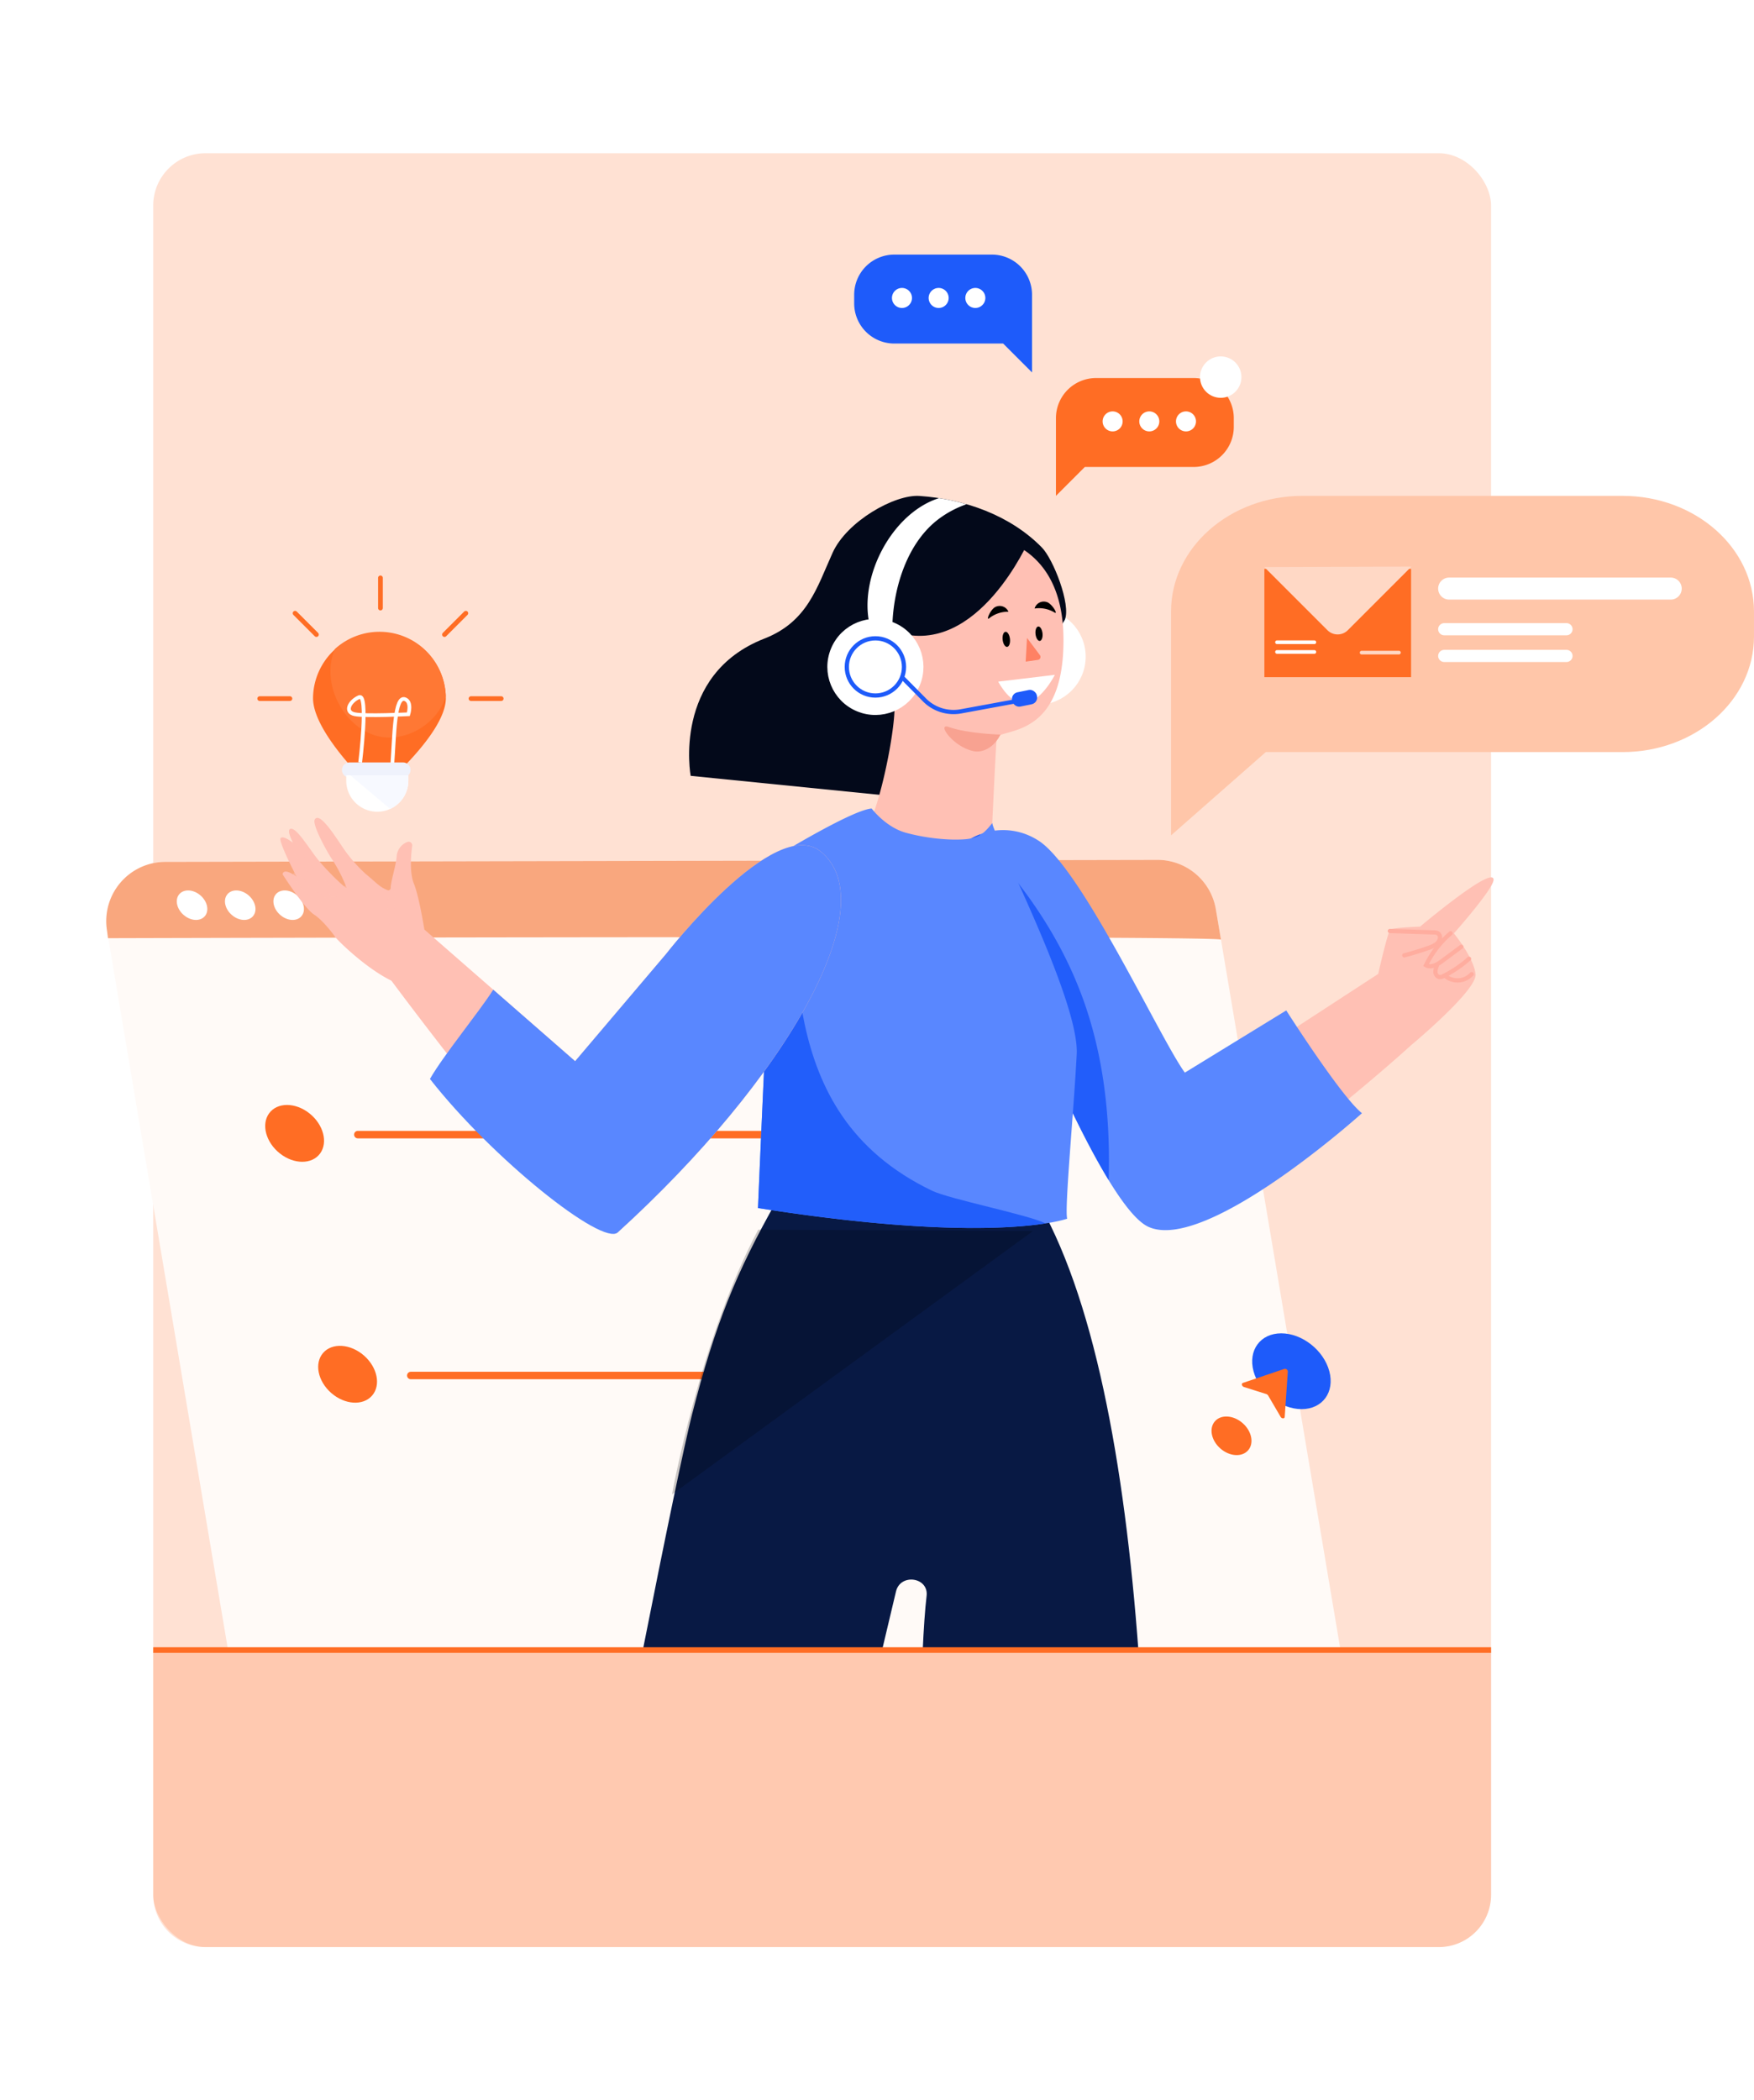 <svg xmlns="http://www.w3.org/2000/svg" xmlns:xlink="http://www.w3.org/1999/xlink" width="469.356" height="562" viewBox="0 0 469.356 562">
  <defs>
    <filter id="Rectangle_20768" x="0" y="0" width="440" height="562" filterUnits="userSpaceOnUse">
      <feOffset input="SourceAlpha"/>
      <feGaussianBlur stdDeviation="7" result="blur"/>
      <feFlood flood-color="#0c2464" flood-opacity="0.161"/>
      <feComposite operator="in" in2="blur"/>
      <feComposite in="SourceGraphic"/>
    </filter>
  </defs>
  <g id="Why_is_TrackOlap_Customer_Service_Management_Better_" data-name="Why is TrackOlap Customer Service Management Better?" transform="translate(-257 -1912)">
    <g id="Group_66494" data-name="Group 66494" transform="translate(0 91)">
      <g id="Group_64236" data-name="Group 64236" transform="translate(0 41)">
        <g id="Group_64233" data-name="Group 64233" transform="translate(0 -356)">
          <g transform="matrix(1, 0, 0, 1, 257, 2136)" filter="url(#Rectangle_20768)">
            <rect id="Rectangle_20768-2" data-name="Rectangle 20768" width="398" height="520" rx="14" transform="translate(21 21)" fill="#fff"/>
          </g>
          <rect id="Rectangle_20769" data-name="Rectangle 20769" width="358" height="480" rx="14" transform="translate(298 2177)" fill="#ff6d24" opacity="0.2"/>
        </g>
      </g>
    </g>
    <path id="Rectangle_26845" data-name="Rectangle 26845" d="M0,0H358a0,0,0,0,1,0,0V65a14,14,0,0,1-14,14H14A14,14,0,0,1,0,65V0A0,0,0,0,1,0,0Z" transform="translate(298 2354)" fill="#ff6d24" opacity="0.2"/>
    <g id="Group_71698" data-name="Group 71698" transform="translate(-736.459 -90.42)">
      <g id="Group_71697" data-name="Group 71697" transform="translate(952 2139.603)">
        <g id="Group_71652" data-name="Group 71652" transform="translate(69.88 92.901)">
          <g id="Group_71645" data-name="Group 71645">
            <g id="Group_71644" data-name="Group 71644">
              <path id="Path_120449" data-name="Path 120449" d="M166.307,390.819l297.587-.6L430.561,192.128A15.855,15.855,0,0,0,414.893,178.9l-265.439.532a15.856,15.856,0,0,0-15.6,18.487Z" transform="translate(-133.626 -178.903)" fill="#fffaf7"/>
            </g>
          </g>
          <g id="Group_71648" data-name="Group 71648" transform="translate(42.542 65.578)">
            <g id="Group_71646" data-name="Group 71646">
              <path id="Path_120450" data-name="Path 120450" d="M196.265,259.481c-3.766-2.971-8.581-2.971-10.755,0s-.884,7.785,2.882,10.754,8.581,2.97,10.755,0S200.03,262.451,196.265,259.481Z" transform="translate(-184.453 -257.253)" fill="#ff6d24"/>
              <line id="Line_1543" data-name="Line 1543" x2="161.887" transform="translate(24.784 7.937)" fill="none" stroke="#ff6d24" stroke-linecap="round" stroke-miterlimit="10" stroke-width="2"/>
            </g>
            <g id="Group_71647" data-name="Group 71647" transform="translate(11.129 61.329)">
              <ellipse id="Ellipse_6170" data-name="Ellipse 6170" cx="6.654" cy="8.692" rx="6.654" ry="8.692" transform="translate(0 10.015) rotate(-48.816)" fill="#ff6d24"/>
              <line id="Line_1544" data-name="Line 1544" x2="161.887" transform="translate(27.833 11.063)" fill="none" stroke="#ff6d24" stroke-linecap="round" stroke-miterlimit="10" stroke-width="2"/>
            </g>
          </g>
          <g id="Group_71650" data-name="Group 71650">
            <g id="Group_71649" data-name="Group 71649">
              <path id="Path_120451" data-name="Path 120451" d="M134.1,199.857l-.246-1.936a15.856,15.856,0,0,1,15.6-18.487l265.439-.532a15.855,15.855,0,0,1,15.668,13.225l1.368,8.128C432.639,199.017,134.1,199.857,134.1,199.857Z" transform="translate(-133.626 -178.903)" fill="#f9a77e"/>
            </g>
          </g>
          <g id="Group_71651" data-name="Group 71651" transform="translate(18.886 8.179)">
            <path id="Path_120452" data-name="Path 120452" d="M162.317,189.831c-1.954-1.541-4.451-1.541-5.579,0s-.459,4.038,1.495,5.579,4.451,1.541,5.579,0S164.27,191.371,162.317,189.831Z" transform="translate(-156.19 -188.675)" fill="#fff"/>
            <path id="Path_120453" data-name="Path 120453" d="M177.717,189.831c-1.953-1.541-4.451-1.541-5.579,0s-.459,4.038,1.495,5.579,4.451,1.541,5.579,0S179.67,191.371,177.717,189.831Z" transform="translate(-158.701 -188.675)" fill="#fff"/>
            <path id="Path_120454" data-name="Path 120454" d="M193.207,189.831c-1.954-1.541-4.451-1.541-5.579,0s-.459,4.038,1.495,5.579,4.452,1.541,5.579,0S195.16,191.371,193.207,189.831Z" transform="translate(-161.225 -188.675)" fill="#fff"/>
          </g>
        </g>
        <g id="Group_71668" data-name="Group 71668" transform="translate(53.109 35.197)">
          <g id="Group_71667" data-name="Group 71667" transform="translate(63.359 -39.696)">
            <g id="Group_71663" data-name="Group 71663" transform="translate(96.913)">
              <g id="Group_71662" data-name="Group 71662">
                <ellipse id="Ellipse_6171" data-name="Ellipse 6171" cx="11.642" cy="11.642" rx="11.642" ry="11.642" transform="translate(94.095 31.383)" fill="#fff" stroke="#fff" stroke-miterlimit="10" stroke-width="2.431"/>
                <g id="Group_71661" data-name="Group 71661">
                  <g id="Group_71654" data-name="Group 71654" transform="translate(12.478)">
                    <path id="Path_120455" data-name="Path 120455" d="M373.554,191.99,402.9,143.142c1.7-4.051-3.067-16.241-6.156-19.385-8.459-8.61-20.675-12.94-32.716-13.775-6.68-.464-19.464,6.8-23.261,15.195-4.206,9.3-6.693,18.452-18.27,22.975-24.723,9.657-19.719,36.723-19.719,36.723" transform="translate(-302.364 -109.961)" fill="#03091a"/>
                    <path id="Path_120456" data-name="Path 120456" d="M371.387,115.983a27.218,27.218,0,0,1,7.194-3.759A58.769,58.769,0,0,0,371.2,110.6c-.439.152-.88.292-1.313.465-11.914,4.738-20.181,21.191-17.194,33.619,1.414-.021,4.664.624,6.029.362C358.943,134.557,362.748,122.267,371.387,115.983Z" transform="translate(-304.341 -109.986)" fill="#fff"/>
                    <path id="Path_120457" data-name="Path 120457" d="M360.522,146.189a1.022,1.022,0,0,1-1.272.742c-2.336-.668-7.593-2.684-10.076,3.22-2.509,5.969,2.405,11.106,5.9,12.3,1.008.344,3.312,1.218,3.793,2.167,1.481,2.919-2.692,26.063-6.673,33.9-.3,14.976,22.07,35.457,22.07,35.457s5.887-8.3,10.613-26.411c0,0,1.471-32.682,1.688-32.8,3.657-2.051,18.132-.928,17.806-26.514-.3-23.7-16.8-26.658-21.084-27.083C379.668,120.8,367.5,118.192,360.522,146.189Z" transform="translate(-304.198 -110.398)" fill="#ffc0b4"/>
                    <path id="Path_120458" data-name="Path 120458" d="M395.646,122.087s-13.69,31.467-35.379,24.718C360.267,146.805,355.148,106.3,395.646,122.087Z" transform="translate(-304.658 -110.298)" fill="#03091a"/>
                    <g id="Group_71653" data-name="Group 71653" transform="translate(47.135 28.311)">
                      <path id="Path_120459" data-name="Path 120459" d="M351.451,153.906s5.856-6.721,7.6,4.981" transform="translate(-351.451 -139.943)" fill="#ff8164"/>
                      <path id="Path_120462" data-name="Path 120462" d="M406.643,157.748l-15.159,1.817s3.43,6.7,7.671,5.69S406.643,157.748,406.643,157.748Z" transform="translate(-355.907 -138.172)" fill="#fff"/>
                      <path id="Path_120463" data-name="Path 120463" d="M396.514,149.54l-.356,6.349,3.272-.467a.8.8,0,0,0,.529-1.276Z" transform="translate(-353.229 -139.846)" fill="#ff8164"/>
                      <path id="Path_120464" data-name="Path 120464" d="M385.982,143.924c-1.011.811.405-2.613,1.827-3.092a2.553,2.553,0,0,1,3.325,1.358A7.983,7.983,0,0,0,385.982,143.924Z" transform="translate(-352.81 -139.493)"/>
                      <path id="Path_120465" data-name="Path 120465" d="M403.971,142.339c1.107.676-.735-2.54-2.207-2.834a2.553,2.553,0,0,0-3.125,1.771A7.979,7.979,0,0,1,403.971,142.339Z" transform="translate(-353.327 -139.444)"/>
                      <path id="Path_120466" data-name="Path 120466" d="M389.737,149.964c.123,1.115.66,1.969,1.2,1.911s.88-1.011.757-2.126-.661-1.97-1.2-1.911S389.614,148.85,389.737,149.964Z" transform="translate(-352.972 -139.778)"/>
                      <path id="Path_120467" data-name="Path 120467" d="M398.9,148.393c.117,1.064.63,1.881,1.147,1.824s.839-.966.722-2.03-.631-1.881-1.147-1.824S398.779,147.328,398.9,148.393Z" transform="translate(-353.337 -139.719)"/>
                      <path id="Path_120468" data-name="Path 120468" d="M388.654,176.448s-8.654-.209-13.827-2.031c-3.43-1.208,1.121,5.356,6.631,6.466C383.812,181.365,386.836,180.017,388.654,176.448Z" transform="translate(-352.461 -140.88)" fill="#f8a291"/>
                    </g>
                  </g>
                  <g id="Group_71655" data-name="Group 71655" transform="translate(0 186.024)">
                    <path id="Path_120469" data-name="Path 120469" d="M353.38,426.942c1.673-7.032,2.979-12.542,3.827-16.117,1.171-4.927,8.783-3.845,8.19,1.184-.429,3.629-.778,8.709-1.058,14.933H422.1c-3.708-50.572-11.952-95.782-27.911-122.16-21.314-2.939-47.325.9-68.938,1.546-10.752,19.009-16.436,32.931-22.615,57.1-1.994,7.8-7,31.817-13.266,63.514Z" transform="translate(-289.369 -303.688)" fill="#081944"/>
                    <path id="Path_120470" data-name="Path 120470" d="M394.206,314.794l-96.6,70.47s7.476-41.545,23.067-70.814Z" transform="translate(-289.697 -304.116)" opacity="0.21" style="mix-blend-mode: multiply;isolation: isolate"/>
                  </g>
                  <g id="Group_71657" data-name="Group 71657" transform="translate(83.988 89.4)">
                    <path id="Path_120471" data-name="Path 120471" d="M498.4,260.839s-18.814,17.366-49.22,39.518l-.046.109c-.051-.024-.1-.054-.153-.079-1.852.293-9.1,4-10.64,3.868,0,0-18.835,7.379-31.839-35.819-1.922-3.864-29.227-50.478-29.667-51.014,0,0,3.224-9.707,3.473-9.92,17.216-14.8,35.833,44.511,52.751,64.683a2.492,2.492,0,0,0,2.866.7c2.085-.856,4.948-2.274,4.948-2.274l17.729-8.683,31.115-20.261s2.412-10.734,3.256-11.94c1.568-.482,7.959-.723,7.959-.723s19.658-16.588,19.658-12.543c0,2.412-10.612,14.352-10.612,14.352s5.427,6.632,5.788,10.975S498.4,260.839,498.4,260.839Z" transform="translate(-376.835 -203.147)" fill="#ffc0b4"/>
                    <g id="Group_71656" data-name="Group 71656" transform="translate(116.006 27.031)" style="mix-blend-mode: multiply;isolation: isolate">
                      <path id="Path_120472" data-name="Path 120472" d="M497.645,231.214l11.743.382a2.088,2.088,0,0,1,1.187.279,1.368,1.368,0,0,1,.474,1.266c-.161,1.36-1.64,2.1-2.93,2.554q-3.262,1.161-6.618,2.031" transform="translate(-497.645 -231.214)" fill="none" stroke="#ffad9f" stroke-linecap="round" stroke-miterlimit="10" stroke-width="1.133"/>
                      <path id="Path_120473" data-name="Path 120473" d="M514.3,231.847a26.3,26.3,0,0,0-6.578,8.538c1.352.8,3.027-.172,4.287-1.107l5.157-3.828" transform="translate(-498.046 -231.239)" fill="none" stroke="#ffad9f" stroke-linecap="round" stroke-miterlimit="10" stroke-width="1.133"/>
                      <path id="Path_120474" data-name="Path 120474" d="M510.743,240.772a4.105,4.105,0,0,0-.394,1.752,1.4,1.4,0,0,0,1.039,1.32,1.982,1.982,0,0,0,1.173-.3,31.341,31.341,0,0,0,6.774-4.587" transform="translate(-498.15 -231.522)" fill="none" stroke="#ffad9f" stroke-linecap="round" stroke-miterlimit="10" stroke-width="1.133"/>
                      <path id="Path_120475" data-name="Path 120475" d="M520.148,243.234a5.111,5.111,0,0,1-6.947.58" transform="translate(-498.263 -231.692)" fill="none" stroke="#ffad9f" stroke-linecap="round" stroke-miterlimit="10" stroke-width="1.133"/>
                    </g>
                    <path id="Path_120476" data-name="Path 120476" d="M378.277,207.132a17.315,17.315,0,0,1,20.333-1.382c11.434,6.766,32.75,53.09,39.426,62.242l27.135-16.643s14.723,23.114,20.261,27.5c0,0-41.685,37.508-57.165,30.391S378.277,207.132,378.277,207.132Z" transform="translate(-376.892 -203.063)" fill="#5987ff"/>
                    <path id="Path_120477" data-name="Path 120477" d="M411.989,251.844c-5.446-16.967-15.225-31.912-27.366-44.839A5.4,5.4,0,0,1,383.2,204.3a17.164,17.164,0,0,0-4.923,2.883s22.551,62.067,39.372,89.614C418.091,281.59,416.671,266.431,411.989,251.844Z" transform="translate(-376.892 -203.113)" fill="#1e5bfa" opacity="0.93"/>
                  </g>
                  <g id="Group_71658" data-name="Group 71658" transform="translate(30.912 83.657)">
                    <path id="Path_120478" data-name="Path 120478" d="M384.285,200.941c-.62,1.5,23.3,47.09,22.562,61.849-.744,14.868-3.332,41.8-2.542,44.039,0,0-19.1,7.184-82.744-2.839.495-12.839,4.2-93.715,4.2-93.715s20.814-12.8,26.208-13.193c0,0,3.814,5.106,9.355,6.537a54,54,0,0,0,11.981,1.767C380.064,205.524,381.391,204.559,384.285,200.941Z" transform="translate(-321.561 -197.082)" fill="#5987ff"/>
                  </g>
                  <g id="Group_71659" data-name="Group 71659" transform="translate(30.912 95.548)" opacity="0.93">
                    <path id="Path_120479" data-name="Path 120479" d="M368.125,299.844c-44.14-21.226-33.35-67.6-40.215-90.378-1.339.8-2.154,1.3-2.154,1.3s-3.7,80.876-4.2,93.715c44.638,7.029,67.363,5.594,76.954,4.111C393.88,306.262,372.864,302.122,368.125,299.844Z" transform="translate(-321.561 -209.466)" fill="#1e5bfa"/>
                  </g>
                  <ellipse id="Ellipse_6172" data-name="Ellipse 6172" cx="11.642" cy="11.642" rx="11.642" ry="11.642" transform="translate(47.098 52.024) rotate(-67.323)" fill="#fff" stroke="#fff" stroke-miterlimit="10" stroke-width="2.431"/>
                  <g id="Group_71660" data-name="Group 71660" transform="translate(68.553 47.159)">
                    <path id="Path_120480" data-name="Path 120480" d="M361.635,160.413l5.774,5.833a10.952,10.952,0,0,0,10.015,3.326l18.16-3.343" transform="translate(-360.761 -159.073)" fill="none" stroke="#1e5bfa" stroke-miterlimit="10" stroke-width="1.133"/>
                    <rect id="Rectangle_26843" data-name="Rectangle 26843" width="6.754" height="3.896" rx="1.82" transform="translate(29.985 5.769) rotate(-11.559)" fill="#1e5bfa"/>
                  </g>
                  <ellipse id="Ellipse_6173" data-name="Ellipse 6173" cx="7.652" cy="7.652" rx="7.652" ry="7.652" transform="translate(54.676 38.119)" fill="none" stroke="#1e5bfa" stroke-miterlimit="10" stroke-width="1.133"/>
                </g>
              </g>
            </g>
            <g id="Group_71666" data-name="Group 71666" transform="translate(0.001 86.162)">
              <g id="Group_71665" data-name="Group 71665">
                <path id="Path_120481" data-name="Path 120481" d="M333.06,208.707c-12.319-10.034-41.351,27.353-41.351,27.353L267.335,264.8l-40.347-35.238c-.581-3.522-1.673-9.5-2.8-12.273-1.2-2.962-.778-7.722-.458-10.1a.975.975,0,0,0-1.326-1.042,4.466,4.466,0,0,0-2.831,3.947c-.232,2.563-1.512,6.322-1.607,8.361a.615.615,0,0,1-.9.545c-2.106-.831-3.03-2.062-5.814-4.344a39.82,39.82,0,0,1-6.1-7.061c-2.65-3.963-6.248-9.46-7.478-7.491-.879,1.407,3.826,9.6,4.672,10.754a41.175,41.175,0,0,1,3.8,7.449c.211.8-5.832-4.933-8.439-8.5s-5.036-7.349-6.436-7.2.607,3.779.607,3.779-2.657-2.142-3.371-1.257c-.481.6,2.268,6.453,4.308,10.31-3.742-2.672-3.757-.641-3.757-.641s5.784,9.108,8.471,10.807c2.163,1.369,5.052,5.12,5.538,5.877.465.724,7.954,8.272,15.1,11.772,6.105,8.2,54.543,72.827,60.563,67.355C323.711,269.717,350.584,222.98,333.06,208.707Z" transform="translate(-188.443 -199.691)" fill="#ffc0b4"/>
                <g id="Group_71664" data-name="Group 71664" transform="translate(3.636 7.177)" style="mix-blend-mode: multiply;isolation: isolate">
                  <path id="Path_120482" data-name="Path 120482" d="M192.877,215.731c3.5,5.258,4.924,4.53,8.617,7.887l4.965-4.382" transform="translate(-192.256 -207.506)" fill="none" stroke="#ffc0b4" stroke-linecap="round" stroke-miterlimit="10" stroke-width="1.83" opacity="0.4"/>
                  <path id="Path_120483" data-name="Path 120483" d="M219.632,220.9c-.64,2.533-.464,7.609.876,10.077" transform="translate(-193.305 -207.711)" fill="none" stroke="#ffc0b4" stroke-linecap="round" stroke-miterlimit="10" stroke-width="1.83" opacity="0.4"/>
                  <path id="Path_120484" data-name="Path 120484" d="M192.23,207.165c1.964,5.424,7.778,9.686,10.7,13.192" transform="translate(-192.23 -207.165)" fill="none" stroke="#ffc0b4" stroke-linecap="round" stroke-miterlimit="10" stroke-width="1.83" opacity="0.4"/>
                </g>
              </g>
              <path id="Path_120485" data-name="Path 120485" d="M334.718,209.009c-12.319-10.034-41.351,27.353-41.351,27.353L268.993,265.1l-21.909-19.135c-3.9,6.113-13.348,17.587-16.943,23.886,16.674,21.323,46.149,44.787,50.243,41.066C325.369,270.02,352.242,223.283,334.718,209.009Z" transform="translate(-190.101 -199.993)" fill="#5987ff"/>
            </g>
          </g>
          <line id="Line_1545" data-name="Line 1545" x2="358" transform="translate(29.35 269.138)" fill="none" stroke="#ff6d24" stroke-miterlimit="10" stroke-width="1.5"/>
        </g>
        <g id="Group_71695" data-name="Group 71695" transform="translate(110.957 17.441)">
          <g id="Group_71684" data-name="Group 71684" transform="translate(252.628 182.63)">
            <g id="Group_71683" data-name="Group 71683" transform="translate(0 19.515)">
              <ellipse id="Ellipse_6175" data-name="Ellipse 6175" cx="4.517" cy="5.9" rx="4.517" ry="5.9" transform="translate(0 26.936) rotate(-48.815)" fill="#ff6d24"/>
              <path id="Path_120503" data-name="Path 120503" d="M459.634,353.466c1.5,5.6,7.258,10.142,12.859,10.142s8.924-4.541,7.424-10.142-7.258-10.141-12.859-10.141S458.133,347.865,459.634,353.466Z" transform="translate(-446.328 -343.325)" fill="#1e5bfa" style="mix-blend-mode: multiply;isolation: isolate"/>
              <path id="Path_120504" data-name="Path 120504" d="M462.961,359.975l-5.993-1.893c-.577-.181-.766-.932-.277-1.1l11.089-3.754a.764.764,0,0,1,.916.736l-.827,12.111c-.036.53-.789.523-1.1-.01l-3.344-5.721A.843.843,0,0,0,462.961,359.975Z" transform="translate(-446.214 -343.718)" fill="#ff6d24"/>
            </g>
          </g>
          <g id="Group_71694" data-name="Group 71694" transform="translate(0 0)">
            <g id="Group_71692" data-name="Group 71692">
              <g id="Group_71686" data-name="Group 71686" transform="translate(14.27 14.426)">
                <path id="Path_120505" data-name="Path 120505" d="M233.1,165.6a17.77,17.77,0,0,0-35.539,0c0,9.815,16.91,25.223,16.91,25.223S233.1,175.417,233.1,165.6Z" transform="translate(-197.564 -147.833)" fill="#ff6d24"/>
                <path id="Path_120506" data-name="Path 120506" d="M203.59,152.465a15.54,15.54,0,0,0-1.176,6.045c.021,7.569,5.457,15.786,13.149,17.354,7.377,1.5,15.484-3.564,17.667-10.665.014-.046.024-.094.038-.14a17.735,17.735,0,0,0-29.679-12.594Z" transform="translate(-197.757 -147.833)" fill="#ff7834"/>
                <path id="Path_120507" data-name="Path 120507" d="M212.822,187.887a23.286,23.286,0,0,1-3.4-1.1c3.054,3.331,5.528,5.588,5.528,5.588s1.835-1.518,4.353-3.9A24.151,24.151,0,0,1,212.822,187.887Z" transform="translate(-198.035 -149.382)" fill="#ffe25e"/>
                <path id="Path_120508" data-name="Path 120508" d="M210.572,183.521s2.293-18.63-.286-17.483-4.013,4.013-1.146,4.586,14.331,0,14.331,0,1.022-3.26-.86-4.013c-2.866-1.147-2.866,9.745-3.44,17.483" transform="translate(-197.961 -148.555)" fill="none" stroke="#fff" stroke-miterlimit="10" stroke-width="1"/>
                <g id="Group_71685" data-name="Group 71685" transform="translate(7.739 34.966)">
                  <path id="Path_120509" data-name="Path 120509" d="M221.96,188.26H207.629a2.006,2.006,0,0,1-2.006-2.006h0a2.006,2.006,0,0,1,2.006-2.007H221.96a2.006,2.006,0,0,1,2.006,2.007h0A2.006,2.006,0,0,1,221.96,188.26Z" transform="translate(-205.623 -184.247)" fill="#eff2fc"/>
                  <path id="Path_120510" data-name="Path 120510" d="M215.129,197.574h0a8.311,8.311,0,0,1-8.312-8.312v-1.433h16.624v1.433A8.312,8.312,0,0,1,215.129,197.574Z" transform="translate(-205.671 -184.389)" fill="#fff"/>
                  <path id="Path_120511" data-name="Path 120511" d="M218.637,196.812a8.307,8.307,0,0,0,4.849-7.55v-1.433h-15.5Q213.276,192.362,218.637,196.812Z" transform="translate(-205.717 -184.389)" fill="#f7f9ff" style="mix-blend-mode: multiply;isolation: isolate"/>
                </g>
              </g>
              <g id="Group_71691" data-name="Group 71691">
                <g id="Group_71687" data-name="Group 71687" transform="translate(0 32.309)">
                  <line id="Line_1546" data-name="Line 1546" x2="8.077" fill="none" stroke="#ff6d24" stroke-linecap="round" stroke-miterlimit="10" stroke-width="1.265"/>
                  <line id="Line_1547" data-name="Line 1547" x2="8.077" transform="translate(56.541)" fill="none" stroke="#ff6d24" stroke-linecap="round" stroke-miterlimit="10" stroke-width="1.265"/>
                </g>
                <g id="Group_71688" data-name="Group 71688" transform="translate(9.463 9.463)">
                  <line id="Line_1548" data-name="Line 1548" x2="5.711" y2="5.711" fill="none" stroke="#ff6d24" stroke-linecap="round" stroke-miterlimit="10" stroke-width="1.265"/>
                </g>
                <g id="Group_71689" data-name="Group 71689" transform="translate(32.309)">
                  <line id="Line_1549" data-name="Line 1549" y2="8.077" fill="none" stroke="#ff6d24" stroke-linecap="round" stroke-miterlimit="10" stroke-width="1.265"/>
                </g>
                <g id="Group_71690" data-name="Group 71690" transform="translate(49.443 9.463)">
                  <line id="Line_1550" data-name="Line 1550" x1="5.711" y2="5.711" fill="none" stroke="#ff6d24" stroke-linecap="round" stroke-miterlimit="10" stroke-width="1.265"/>
                </g>
              </g>
            </g>
          </g>
        </g>
      </g>
    </g>
    <g id="Group_71699" data-name="Group 71699" transform="translate(485.572 1980.128)">
      <g id="Group_71671" data-name="Group 71671" transform="translate(53.99 27.239)">
        <g id="Group_71670" data-name="Group 71670" transform="translate(0 5.789)">
          <path id="Path_120486" data-name="Path 120486" d="M446.958,146.067l7.733-7.734h29.123A10.733,10.733,0,0,0,494.547,127.6v-2.329a10.733,10.733,0,0,0-10.733-10.733H457.691a10.733,10.733,0,0,0-10.733,10.733Z" transform="translate(-446.958 -114.539)" fill="#ff6d24"/>
          <g id="Group_71669" data-name="Group 71669" transform="translate(12.492 8.923)">
            <path id="Path_120487" data-name="Path 120487" d="M485.336,127.877a2.677,2.677,0,1,0,2.678-2.677A2.677,2.677,0,0,0,485.336,127.877Z" transform="translate(-465.706 -125.2)" fill="#fff"/>
            <path id="Path_120488" data-name="Path 120488" d="M473.609,127.877a2.677,2.677,0,1,0,2.677-2.677A2.677,2.677,0,0,0,473.609,127.877Z" transform="translate(-463.795 -125.2)" fill="#fff"/>
            <path id="Path_120489" data-name="Path 120489" d="M461.883,127.877a2.677,2.677,0,1,0,2.677-2.677A2.676,2.676,0,0,0,461.883,127.877Z" transform="translate(-461.883 -125.2)" fill="#fff"/>
          </g>
        </g>
        <circle id="Ellipse_6174" data-name="Ellipse 6174" cx="5.54" cy="5.54" r="5.54" transform="translate(38.553)" fill="#fff"/>
      </g>
      <g id="Group_71674" data-name="Group 71674">
        <g id="Group_71673" data-name="Group 71673">
          <path id="Path_120490" data-name="Path 120490" d="M430.042,106.607l-7.733-7.734H393.186A10.733,10.733,0,0,1,382.453,88.14V85.812a10.733,10.733,0,0,1,10.733-10.733h26.123a10.733,10.733,0,0,1,10.733,10.733Z" transform="translate(-382.453 -75.079)" fill="#1e5bfa"/>
          <g id="Group_71672" data-name="Group 71672" transform="translate(10.113 8.923)">
            <path id="Path_120491" data-name="Path 120491" d="M399.888,88.417a2.677,2.677,0,1,1-2.677-2.677A2.676,2.676,0,0,1,399.888,88.417Z" transform="translate(-394.535 -85.74)" fill="#fff"/>
            <path id="Path_120492" data-name="Path 120492" d="M411.615,88.417a2.677,2.677,0,1,1-2.677-2.677A2.677,2.677,0,0,1,411.615,88.417Z" transform="translate(-396.447 -85.74)" fill="#fff"/>
            <path id="Path_120493" data-name="Path 120493" d="M423.342,88.417a2.677,2.677,0,1,1-2.677-2.677A2.677,2.677,0,0,1,423.342,88.417Z" transform="translate(-398.358 -85.74)" fill="#fff"/>
          </g>
        </g>
      </g>
    </g>
    <g id="Group_71700" data-name="Group 71700" transform="translate(570.365 2044.684)">
      <path id="Path_120494" data-name="Path 120494" d="M513.492,214.9l25.349-22.282H634.3c19.431,0,35.181-13.845,35.181-30.925v-6.709c0-17.08-15.75-30.925-35.181-30.925H548.673c-19.43,0-35.181,13.845-35.181,30.925Z" transform="translate(-513.492 -124.061)" fill="#ffc6a9"/>
      <g id="Group_71680" data-name="Group 71680" transform="translate(24.957 18.924)">
        <g id="Group_71678" data-name="Group 71678">
          <g id="Group_71677" data-name="Group 71677">
            <g id="Group_71676" data-name="Group 71676">
              <rect id="Rectangle_26844" data-name="Rectangle 26844" width="39.253" height="28.964" transform="translate(0.018 0.617)" fill="#ff6d24"/>
              <path id="Path_120495" data-name="Path 120495" d="M543.31,146.8l16.9,16.9a3.854,3.854,0,0,0,5.45-.018l17.014-17.014Z" transform="translate(-543.31 -146.671)" fill="#ffd8c5"/>
              <path id="Path_120496" data-name="Path 120496" d="M584.313,174.565h-9.99a.49.49,0,0,1-.49-.49h0a.49.49,0,0,1,.49-.489h9.99a.49.49,0,0,1,.49.489h0A.49.49,0,0,1,584.313,174.565Z" transform="translate(-548.286 -151.059)" fill="#fff" opacity="0.73"/>
              <path id="Path_120497" data-name="Path 120497" d="M557.266,171.251h-9.991a.488.488,0,0,1-.489-.489h0a.489.489,0,0,1,.489-.49h9.991a.489.489,0,0,1,.489.49h0A.488.488,0,0,1,557.266,171.251Z" transform="translate(-543.877 -150.518)" fill="#fff"/>
              <path id="Path_120498" data-name="Path 120498" d="M557.266,174.355h-9.991a.488.488,0,0,1-.489-.489h0a.489.489,0,0,1,.489-.49h9.991a.489.489,0,0,1,.489.49h0A.488.488,0,0,1,557.266,174.355Z" transform="translate(-543.877 -151.024)" fill="#fff"/>
            </g>
          </g>
        </g>
        <g id="Group_71679" data-name="Group 71679" transform="translate(46.516 2.94)">
          <path id="Path_120499" data-name="Path 120499" d="M661.117,156.071H601.829a2.943,2.943,0,0,1-2.944-2.943h0a2.944,2.944,0,0,1,2.944-2.944h59.288a2.944,2.944,0,0,1,2.944,2.944h0A2.943,2.943,0,0,1,661.117,156.071Z" transform="translate(-598.885 -150.184)" fill="#fff"/>
          <path id="Path_120500" data-name="Path 120500" d="M633.223,168H600.51a1.625,1.625,0,0,1-1.625-1.625h0a1.624,1.624,0,0,1,1.625-1.624h32.714a1.624,1.624,0,0,1,1.625,1.624h0A1.625,1.625,0,0,1,633.223,168Z" transform="translate(-598.885 -152.559)" fill="#fff"/>
          <path id="Path_120501" data-name="Path 120501" d="M633.223,176.541H600.51a1.624,1.624,0,0,1-1.625-1.624h0a1.625,1.625,0,0,1,1.625-1.625h32.714a1.625,1.625,0,0,1,1.625,1.625h0A1.624,1.624,0,0,1,633.223,176.541Z" transform="translate(-598.885 -153.951)" fill="#fff"/>
        </g>
      </g>
    </g>
  </g>
</svg>
